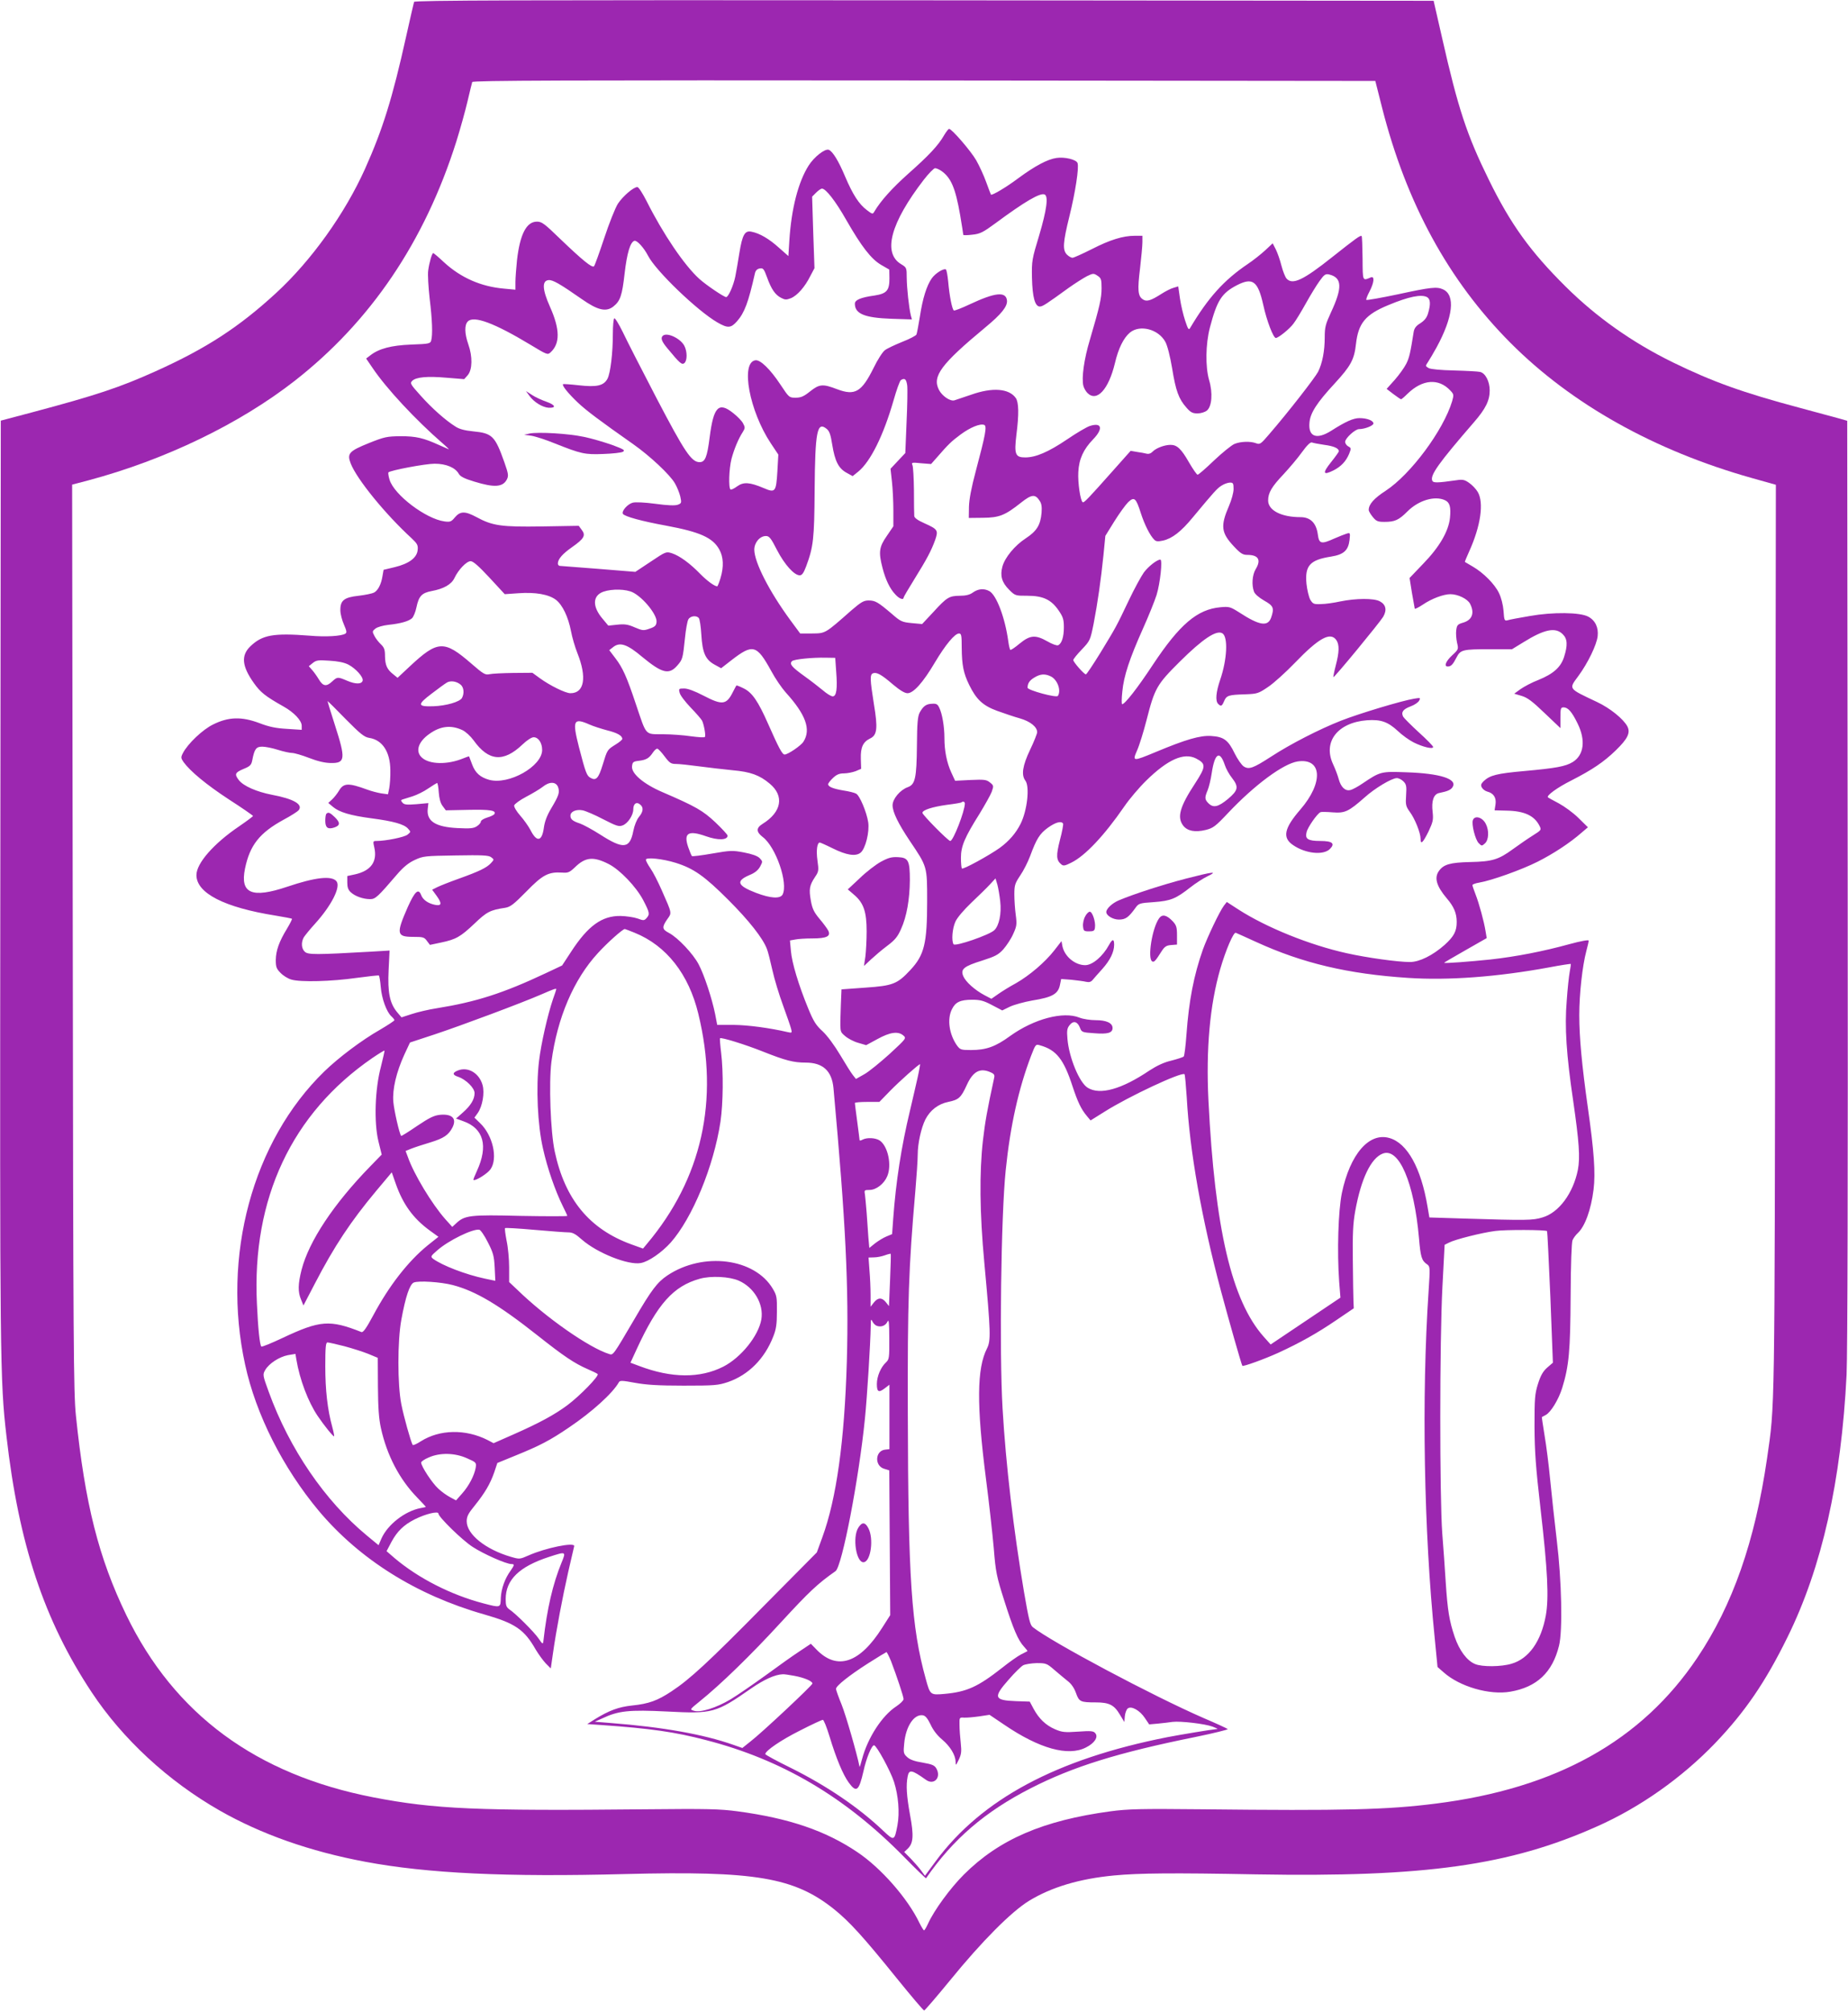 <?xml version="1.0" standalone="no"?>
<!DOCTYPE svg PUBLIC "-//W3C//DTD SVG 20010904//EN"
 "http://www.w3.org/TR/2001/REC-SVG-20010904/DTD/svg10.dtd">
<svg version="1.0" xmlns="http://www.w3.org/2000/svg"
 width="1176pt" height="1280pt" viewBox="0 0 1176 1280"
 preserveAspectRatio="xMidYMid meet">
<g transform="translate(0,1280) scale(0.1,-0.1)"
fill="#9c27b0" stroke="none">
<path d="M2635 12788 c-2 -7 -25 -105 -50 -218 -88 -397 -150 -594 -262 -844
-128 -285 -342 -584 -566 -790 -237 -218 -445 -353 -767 -498 -227 -102 -372
-151 -785 -261 l-200 -53 -3 -2930 c-3 -3041 -2 -3177 39 -3529 78 -687 240
-1174 542 -1630 198 -299 486 -565 815 -753 263 -150 574 -260 927 -326 395
-74 895 -98 1655 -78 826 21 1074 -21 1328 -224 98 -79 184 -173 401 -442 90
-111 167 -202 172 -202 4 0 79 87 165 192 202 248 390 437 503 506 143 87 320
140 541 161 158 15 376 17 900 7 1078 -19 1616 56 2173 305 275 122 539 309
751 529 191 200 320 388 461 675 219 444 342 992 376 1670 6 136 9 1236 7
3139 l-3 2929 -45 13 c-25 7 -139 38 -255 69 -364 97 -556 166 -810 290 -257
126 -484 286 -680 480 -226 224 -351 397 -490 680 -141 287 -196 453 -299 908
l-53 232 -3242 3 c-2588 2 -3242 0 -3246 -10z m6160 -673 c155 -609 423 -1100
816 -1495 389 -391 918 -687 1537 -861 l153 -43 -4 -2881 c-4 -3091 -2 -2963
-52 -3312 -77 -529 -219 -934 -444 -1269 -355 -529 -899 -832 -1666 -928 -308
-39 -580 -46 -1485 -36 -393 4 -472 2 -584 -13 -428 -58 -707 -178 -932 -402
-88 -88 -190 -228 -228 -312 -11 -24 -22 -43 -26 -43 -3 0 -16 21 -29 47 -75
157 -246 351 -396 451 -202 136 -434 215 -761 259 -112 15 -191 17 -584 13
-1076 -11 -1345 1 -1734 76 -746 145 -1266 528 -1572 1159 -176 364 -263 707
-321 1270 -15 144 -17 450 -20 3041 l-4 2881 103 27 c487 130 962 359 1313
633 484 378 828 887 1029 1523 25 80 57 195 71 255 14 61 28 116 30 123 4 10
584 12 2876 10 l2871 -3 43 -170z"/>
<path d="M6007 11938 c-37 -64 -96 -127 -227 -243 -102 -91 -176 -173 -216
-241 -10 -18 -13 -17 -47 9 -51 38 -90 99 -139 214 -42 100 -79 160 -104 170
-24 9 -93 -45 -128 -100 -66 -104 -110 -273 -123 -479 l-6 -97 -60 53 c-63 57
-123 92 -175 102 -42 9 -58 -19 -77 -136 -8 -52 -20 -120 -26 -150 -12 -58
-44 -130 -58 -130 -14 0 -128 77 -171 116 -95 86 -230 285 -335 494 -25 49
-51 90 -59 90 -25 0 -92 -58 -124 -106 -17 -27 -56 -125 -87 -219 -31 -93 -60
-174 -65 -179 -12 -12 -74 39 -217 176 -98 95 -115 108 -146 108 -67 0 -108
-80 -127 -245 -5 -49 -10 -112 -10 -139 l0 -49 -74 7 c-146 13 -273 69 -380
167 -35 33 -66 59 -69 59 -8 0 -25 -59 -32 -110 -4 -25 1 -105 9 -178 17 -139
20 -231 10 -268 -5 -20 -14 -22 -127 -26 -128 -5 -206 -26 -261 -69 l-26 -20
41 -60 c88 -131 274 -330 444 -478 28 -24 46 -42 40 -39 -5 2 -32 14 -59 26
-101 46 -148 57 -246 57 -88 -1 -103 -4 -203 -44 -126 -51 -140 -66 -115 -130
39 -100 222 -324 387 -475 36 -34 42 -44 39 -74 -4 -50 -55 -88 -146 -110
l-71 -17 -7 -40 c-8 -52 -29 -92 -54 -105 -12 -6 -55 -15 -97 -20 -94 -10
-118 -30 -117 -93 0 -23 11 -64 23 -91 17 -39 19 -51 9 -57 -25 -16 -124 -22
-227 -13 -232 18 -302 5 -378 -68 -60 -58 -54 -126 23 -234 42 -59 72 -83 189
-149 66 -37 115 -89 115 -122 l0 -26 -92 6 c-71 4 -113 12 -178 37 -112 42
-196 40 -294 -9 -66 -32 -161 -122 -192 -182 -14 -27 -13 -32 4 -57 43 -59
144 -143 289 -238 84 -54 153 -102 153 -105 0 -3 -39 -32 -87 -65 -163 -110
-273 -236 -273 -311 0 -115 177 -206 505 -258 55 -9 101 -18 103 -20 2 -2 -12
-30 -31 -62 -51 -83 -71 -140 -72 -200 0 -44 4 -56 30 -82 16 -17 47 -37 70
-43 57 -17 255 -12 415 11 74 10 138 17 141 15 3 -2 9 -35 12 -73 6 -74 37
-159 68 -187 10 -9 19 -20 19 -24 0 -4 -41 -31 -92 -61 -116 -66 -262 -176
-354 -265 -457 -444 -655 -1176 -504 -1866 69 -318 241 -657 469 -930 259
-308 622 -536 1051 -658 199 -57 256 -96 329 -224 18 -30 47 -70 64 -88 l32
-32 13 90 c22 156 62 364 98 524 20 85 37 159 38 164 4 27 -182 -11 -290 -59
-57 -25 -58 -25 -113 -9 -161 47 -281 143 -281 226 0 31 10 50 51 100 65 81
98 137 124 211 l20 60 115 47 c155 63 219 96 341 179 147 99 278 218 317 287
7 13 21 12 103 -3 71 -13 147 -18 309 -18 199 0 220 2 283 23 130 45 233 148
288 290 18 45 23 78 23 157 1 92 -1 104 -26 146 -115 195 -443 237 -671 85
-64 -43 -101 -91 -211 -280 -135 -230 -134 -228 -159 -220 -127 39 -402 231
-584 408 l-53 50 0 94 c0 51 -7 127 -16 168 -8 42 -13 79 -10 81 3 3 88 -2
188 -11 101 -9 198 -16 216 -16 26 0 46 -11 85 -46 97 -85 295 -164 375 -149
50 9 133 67 190 130 138 156 274 485 317 770 17 117 19 314 4 438 -6 49 -9 90
-7 92 8 7 158 -39 271 -84 146 -58 197 -71 274 -71 110 0 167 -53 177 -163 78
-854 98 -1266 85 -1737 -15 -509 -66 -874 -156 -1120 l-35 -96 -337 -340
c-355 -360 -471 -467 -588 -544 -89 -59 -144 -79 -251 -90 -86 -9 -147 -32
-236 -87 l-49 -31 89 -6 c314 -22 468 -44 667 -96 484 -125 884 -361 1260
-743 75 -77 139 -138 140 -136 171 248 375 424 667 573 268 137 553 226 1048
326 117 24 209 47 205 50 -4 4 -73 36 -153 70 -324 141 -965 482 -1087 578
-18 14 -26 48 -57 227 -66 392 -115 805 -136 1165 -21 360 -10 1226 20 1515
29 284 82 519 161 727 29 75 30 76 57 68 104 -29 151 -88 207 -260 33 -100 55
-146 90 -188 l25 -30 88 55 c153 97 493 256 510 239 3 -4 9 -70 14 -147 19
-344 94 -768 219 -1236 47 -175 129 -464 135 -472 5 -6 139 42 229 83 139 64
246 124 368 207 l112 76 -2 44 c-1 24 -3 141 -4 259 -2 170 1 236 15 314 37
206 100 338 175 367 104 41 200 -185 231 -538 10 -119 17 -143 51 -166 20 -14
20 -19 10 -173 -45 -671 -30 -1523 39 -2204 l18 -185 39 -34 c102 -91 292
-146 424 -123 169 29 268 122 310 292 24 94 17 416 -14 670 -14 118 -33 292
-42 385 -9 94 -25 221 -36 284 -10 63 -18 115 -17 116 2 1 13 7 24 13 33 17
82 98 105 171 44 142 52 238 54 586 1 204 6 340 12 355 6 14 21 34 33 45 46
42 85 149 101 278 13 105 3 244 -37 525 -37 262 -54 442 -54 584 0 134 20 315
45 408 8 30 15 60 15 66 0 6 -48 -2 -121 -22 -171 -47 -342 -80 -504 -98 -134
-14 -295 -26 -295 -21 0 2 61 37 136 80 l135 77 -7 42 c-10 64 -42 180 -64
236 -11 28 -20 55 -20 59 0 5 19 12 43 16 78 13 271 82 372 133 101 51 206
120 280 185 l40 34 -60 59 c-33 33 -90 74 -125 93 -36 19 -67 36 -69 38 -13
10 57 62 149 108 133 68 207 118 283 192 75 73 94 111 73 152 -25 47 -110 116
-193 155 -186 88 -181 81 -119 165 61 83 117 199 123 254 6 55 -15 100 -60
124 -52 28 -225 30 -372 4 -66 -11 -129 -23 -141 -27 -20 -5 -22 -1 -26 60 -3
38 -15 85 -29 113 -27 57 -99 129 -166 168 -26 15 -49 29 -51 30 -1 1 11 31
27 66 74 163 95 311 55 379 -11 19 -36 45 -55 58 -28 20 -42 23 -79 17 -127
-18 -150 -18 -156 -2 -13 35 41 111 266 371 74 85 100 138 100 202 0 58 -28
111 -62 118 -13 3 -86 7 -163 9 -88 2 -149 8 -163 15 -22 13 -22 13 -4 40 10
15 34 56 54 92 105 193 121 333 41 369 -39 18 -77 14 -285 -31 -109 -23 -200
-39 -203 -36 -3 3 6 27 20 53 30 58 34 101 8 90 -53 -22 -51 -27 -52 121 -1
76 -3 140 -6 142 -7 7 -36 -14 -185 -132 -187 -149 -255 -181 -293 -138 -8 9
-23 46 -32 81 -9 36 -25 82 -36 104 l-20 39 -47 -44 c-26 -24 -76 -64 -112
-88 -151 -102 -252 -214 -366 -406 -9 -16 -14 -9 -32 46 -12 36 -27 99 -33
141 l-11 77 -30 -9 c-16 -4 -51 -22 -76 -38 -70 -45 -96 -52 -120 -35 -31 21
-34 59 -17 197 8 69 15 144 15 166 l0 41 -48 0 c-76 0 -159 -26 -274 -85 -60
-30 -115 -55 -123 -55 -8 0 -24 9 -35 20 -29 29 -26 76 15 242 38 153 63 314
52 341 -8 22 -82 40 -134 32 -57 -8 -137 -51 -243 -129 -77 -58 -169 -112
-174 -104 -1 2 -15 37 -30 79 -15 42 -44 105 -64 140 -35 60 -155 199 -172
199 -5 0 -19 -19 -33 -42z m-17 -225 c62 -43 90 -109 120 -281 11 -66 20 -122
20 -126 0 -3 26 -3 57 1 50 5 69 15 148 73 188 139 283 194 312 183 26 -10 14
-98 -34 -260 -46 -152 -48 -162 -46 -270 3 -123 19 -183 50 -183 18 0 42 16
184 119 41 29 93 62 116 74 39 19 43 19 67 3 23 -15 26 -23 26 -79 0 -64 -12
-116 -74 -327 -38 -125 -54 -245 -42 -294 4 -15 15 -35 26 -46 60 -60 135 23
175 190 22 94 55 160 95 194 64 53 182 22 226 -59 13 -24 30 -91 43 -168 23
-143 42 -195 91 -250 26 -30 39 -37 70 -37 22 0 47 8 60 18 32 26 39 112 14
195 -24 85 -22 227 5 332 46 175 75 220 173 271 100 51 133 26 167 -126 22
-101 64 -210 80 -210 16 0 87 57 112 91 15 19 50 77 79 129 29 52 68 116 87
142 30 42 38 47 61 42 83 -20 86 -83 11 -243 -34 -74 -39 -93 -39 -157 0 -87
-15 -164 -42 -219 -20 -38 -189 -256 -311 -397 -53 -62 -59 -67 -83 -58 -36
14 -99 12 -138 -4 -19 -8 -77 -55 -130 -105 -52 -50 -99 -91 -105 -91 -5 0
-30 36 -55 79 -49 86 -76 111 -117 111 -38 0 -91 -20 -113 -42 -11 -12 -26
-18 -40 -14 -11 3 -39 8 -61 11 l-40 7 -105 -118 c-166 -187 -192 -214 -200
-209 -15 9 -32 126 -28 192 4 83 33 145 94 208 66 68 56 110 -21 85 -19 -6
-84 -44 -144 -85 -120 -81 -200 -115 -267 -115 -63 0 -71 20 -56 144 17 132
15 207 -4 234 -43 61 -149 69 -284 21 -47 -16 -95 -32 -107 -36 -27 -7 -78 28
-98 67 -44 86 13 163 295 397 103 85 142 134 138 172 -7 58 -75 51 -237 -25
-51 -24 -97 -42 -101 -39 -11 7 -28 91 -36 183 -4 40 -10 75 -15 78 -14 8 -66
-24 -89 -56 -33 -46 -59 -130 -76 -243 -9 -56 -19 -108 -22 -115 -4 -8 -45
-29 -91 -47 -47 -19 -96 -42 -110 -53 -14 -10 -47 -61 -72 -113 -76 -153 -118
-178 -232 -135 -91 35 -113 33 -172 -14 -40 -32 -58 -40 -92 -40 -41 0 -42 1
-97 84 -65 98 -128 159 -159 154 -96 -14 -38 -323 98 -528 l48 -72 -6 -106
c-8 -132 -13 -139 -87 -107 -90 38 -129 40 -169 11 -19 -14 -38 -23 -42 -20
-14 9 -10 132 6 195 17 63 44 128 72 171 15 24 15 30 2 54 -7 15 -36 45 -63
66 -93 74 -125 41 -150 -154 -16 -127 -29 -158 -64 -158 -52 0 -95 65 -273
405 -95 182 -192 372 -216 423 -25 51 -49 90 -54 87 -5 -4 -9 -48 -9 -98 0
-122 -15 -249 -34 -286 -24 -45 -68 -55 -183 -42 -53 6 -98 9 -100 7 -8 -8 32
-58 93 -116 55 -52 139 -115 354 -266 104 -73 234 -194 265 -249 13 -22 28
-59 34 -83 9 -41 8 -44 -16 -53 -17 -6 -63 -5 -142 6 -68 9 -128 12 -145 7
-33 -9 -72 -54 -62 -71 11 -17 121 -47 275 -75 215 -40 296 -76 338 -151 27
-48 30 -109 8 -183 -9 -29 -18 -52 -21 -52 -17 0 -66 36 -109 80 -64 66 -130
114 -178 130 -38 12 -39 12 -136 -53 l-98 -65 -234 19 c-129 10 -240 19 -246
19 -7 0 -13 7 -13 15 0 28 30 62 90 104 77 54 89 75 62 110 l-19 26 -234 -4
c-260 -4 -315 4 -418 60 -71 38 -102 38 -136 -2 -23 -28 -30 -31 -67 -26 -118
16 -320 169 -349 265 -7 23 -10 44 -7 47 13 13 235 55 294 55 74 0 132 -25
154 -65 9 -16 35 -30 99 -49 127 -39 180 -35 206 13 12 24 11 35 -15 109 -60
169 -77 186 -200 198 -51 5 -87 14 -111 30 -63 39 -153 119 -223 198 -64 71
-68 78 -53 93 24 24 95 31 219 20 l112 -9 23 26 c29 35 31 117 3 196 -24 69
-25 123 -3 145 38 39 169 -10 398 -148 104 -63 110 -66 128 -49 62 56 61 147
-3 290 -49 110 -52 165 -10 170 27 3 72 -23 214 -122 100 -70 153 -82 199 -46
44 35 56 69 72 212 15 129 36 198 62 206 16 5 60 -43 87 -95 48 -95 313 -350
441 -424 66 -38 86 -37 125 7 48 55 72 119 114 305 4 18 14 28 30 31 22 4 27
-1 47 -56 27 -75 52 -112 90 -131 25 -13 33 -13 62 -2 41 17 89 72 123 140
l27 51 -8 228 -7 227 26 26 c14 14 30 25 37 25 24 0 86 -79 154 -199 98 -171
159 -249 222 -286 l52 -30 1 -56 c0 -77 -17 -97 -95 -109 -87 -12 -125 -28
-125 -52 0 -64 61 -90 234 -96 l129 -4 -7 26 c-12 50 -25 170 -26 238 0 65 -1
66 -35 87 -120 71 -68 263 144 538 31 40 63 72 71 73 9 0 27 -8 40 -17z m3091
-803 c22 -12 24 -45 7 -102 -8 -29 -23 -47 -49 -64 -28 -17 -39 -32 -43 -56
-21 -134 -28 -164 -47 -202 -12 -24 -45 -70 -73 -102 l-52 -58 43 -33 c24 -18
46 -33 49 -33 3 0 22 16 42 36 94 91 197 99 271 20 23 -24 23 -28 12 -68 -56
-186 -264 -466 -423 -570 -74 -48 -108 -86 -108 -122 0 -8 12 -28 26 -45 22
-27 32 -31 74 -31 66 0 91 11 147 67 70 70 173 101 238 71 31 -14 39 -43 32
-113 -9 -85 -67 -185 -170 -291 l-87 -91 15 -94 c9 -52 17 -97 18 -101 1 -4
25 8 52 26 56 38 131 66 175 66 48 0 109 -30 125 -61 30 -58 14 -103 -44 -120
-35 -10 -40 -16 -44 -48 -3 -20 0 -55 5 -79 10 -42 10 -43 -31 -81 -40 -37
-54 -71 -28 -71 21 0 33 13 55 56 26 51 38 54 219 54 l135 0 72 44 c133 83
205 98 251 51 30 -29 32 -70 8 -145 -21 -65 -68 -107 -164 -146 -40 -15 -90
-42 -113 -58 l-40 -29 47 -14 c37 -11 68 -34 147 -110 l100 -95 0 66 c0 59 2
66 20 66 28 0 53 -28 89 -102 53 -107 41 -202 -31 -246 -46 -28 -108 -39 -307
-57 -178 -16 -219 -27 -259 -64 -18 -18 -20 -26 -12 -41 6 -11 21 -22 35 -26
40 -10 58 -39 52 -81 l-6 -38 77 -2 c111 -2 175 -31 208 -95 14 -28 14 -28
-43 -64 -32 -20 -88 -59 -124 -85 -93 -68 -132 -80 -274 -83 -128 -3 -169 -15
-199 -58 -30 -43 -14 -96 50 -172 46 -53 64 -96 64 -151 0 -59 -17 -92 -78
-147 -75 -66 -159 -108 -220 -108 -76 0 -272 27 -402 56 -235 52 -510 163
-689 278 l-74 48 -18 -23 c-28 -37 -104 -197 -134 -279 -58 -165 -89 -324
-105 -544 -5 -71 -13 -133 -17 -137 -5 -5 -40 -16 -78 -26 -48 -11 -92 -32
-140 -63 -178 -120 -315 -158 -393 -110 -53 32 -119 192 -129 310 -5 55 -2 69
14 89 24 30 50 23 66 -18 10 -27 14 -29 90 -34 86 -7 117 2 117 33 0 32 -39
50 -107 50 -34 0 -81 7 -103 16 -104 42 -290 -8 -441 -116 -94 -69 -154 -90
-250 -90 -63 0 -69 2 -89 29 -50 71 -64 169 -32 231 22 45 53 60 129 60 51 0
73 -6 126 -34 l65 -34 49 24 c26 12 90 30 141 39 131 21 167 42 178 103 l7 34
66 -5 c36 -4 78 -9 93 -13 19 -4 31 -1 42 13 8 10 36 41 61 69 50 56 75 108
75 154 0 39 -11 38 -33 -2 -39 -72 -105 -128 -151 -128 -65 0 -131 55 -145
120 l-6 33 -45 -58 c-59 -76 -159 -161 -245 -210 -39 -21 -89 -52 -113 -69
l-43 -30 -44 23 c-62 33 -120 85 -135 121 -19 45 4 63 120 99 84 27 103 37
135 72 20 23 49 66 62 96 23 50 25 62 17 122 -5 36 -9 95 -9 131 0 59 4 70 37
120 21 30 49 86 63 123 41 111 61 143 113 181 49 35 85 45 97 27 3 -5 -6 -53
-20 -105 -25 -99 -24 -128 9 -155 13 -11 23 -9 63 11 88 43 209 171 338 358
32 47 95 121 140 165 137 134 239 179 316 140 65 -34 64 -51 -6 -159 -98 -149
-116 -216 -75 -269 27 -34 75 -43 142 -27 48 12 62 22 143 108 170 180 352
314 443 328 156 23 165 -135 17 -306 -104 -120 -116 -180 -45 -227 79 -54 192
-65 233 -24 35 35 16 51 -61 51 -79 0 -99 13 -87 57 7 31 69 119 88 126 7 3
42 2 79 -1 77 -6 101 6 201 94 65 59 174 124 206 124 12 0 30 -9 42 -21 18
-18 21 -30 17 -88 -4 -60 -2 -70 23 -105 33 -44 69 -135 69 -171 0 -41 14 -28
50 44 29 62 32 75 27 124 -9 71 6 115 41 122 54 11 75 20 86 38 32 51 -78 87
-295 94 -161 6 -165 5 -278 -71 -29 -20 -64 -39 -78 -42 -32 -8 -60 18 -74 70
-6 23 -22 65 -36 95 -66 142 30 265 217 279 88 6 132 -10 195 -68 27 -26 73
-59 101 -73 58 -29 124 -45 124 -29 0 6 -41 48 -91 93 -50 46 -95 91 -100 100
-14 28 -1 47 47 65 25 9 50 26 55 37 10 18 8 19 -33 12 -78 -13 -345 -93 -465
-140 -137 -54 -321 -148 -445 -229 -113 -73 -140 -83 -173 -62 -14 9 -40 47
-58 83 -41 85 -69 106 -150 111 -70 4 -158 -21 -352 -102 -147 -61 -150 -61
-119 10 14 31 41 118 60 192 52 204 65 227 212 373 147 146 234 203 271 180
37 -23 30 -167 -14 -295 -27 -79 -32 -135 -13 -154 18 -18 24 -15 38 18 15 36
29 40 135 43 76 3 83 5 145 47 36 24 112 93 169 152 154 160 227 200 265 146
20 -29 19 -76 -4 -163 -10 -38 -16 -71 -15 -73 5 -5 294 346 317 384 25 43 18
78 -22 99 -38 20 -152 19 -250 -1 -41 -9 -97 -17 -124 -17 -46 -2 -51 1 -68
28 -9 17 -20 63 -24 101 -11 116 22 152 156 173 81 13 110 39 118 106 5 46 4
47 -19 40 -13 -4 -48 -18 -78 -31 -84 -38 -97 -34 -105 27 -10 72 -47 109
-110 109 -122 0 -206 43 -206 106 0 49 22 87 99 168 36 39 89 101 116 139 32
44 54 66 64 62 7 -3 43 -10 78 -15 61 -8 93 -22 93 -41 0 -4 -23 -36 -51 -71
-55 -69 -50 -84 18 -50 48 25 78 57 98 104 14 35 14 38 -5 48 -11 6 -20 19
-20 29 0 23 64 81 88 81 37 0 92 22 92 36 0 18 -40 34 -89 34 -39 0 -88 -22
-179 -80 -93 -59 -148 -39 -139 52 5 61 48 127 160 248 103 112 125 152 136
252 15 132 60 187 206 247 129 54 209 70 246 51z m-3308 -561 c3 -22 1 -128
-4 -236 l-8 -195 -47 -50 -47 -50 9 -82 c5 -44 9 -127 9 -183 l0 -101 -42 -62
c-49 -70 -53 -103 -27 -203 19 -74 47 -133 82 -169 24 -27 52 -37 52 -20 0 4
31 57 69 118 80 129 107 180 132 249 21 61 17 68 -68 106 -41 18 -64 34 -65
46 -1 10 -2 83 -2 163 -1 80 -5 153 -10 162 -7 16 -2 17 56 11 l63 -5 38 43
c72 83 92 102 150 145 61 45 124 71 150 61 19 -7 8 -63 -53 -292 -29 -108 -43
-183 -44 -230 l-1 -70 90 1 c104 1 140 15 242 96 68 54 91 56 119 12 12 -17
15 -39 12 -77 -7 -78 -31 -116 -101 -162 -69 -45 -132 -121 -148 -179 -16 -58
-4 -101 42 -147 39 -39 40 -39 117 -39 100 0 152 -25 199 -94 28 -41 33 -57
33 -107 0 -62 -14 -104 -37 -114 -9 -3 -39 8 -68 25 -76 43 -110 40 -176 -14
-30 -25 -56 -43 -60 -40 -3 2 -9 27 -13 56 -20 147 -75 294 -121 318 -34 18
-70 15 -105 -10 -19 -14 -45 -20 -82 -20 -68 -1 -82 -9 -168 -103 l-72 -77
-66 6 c-62 6 -71 10 -127 59 -87 74 -105 85 -147 85 -32 0 -48 -10 -109 -62
-170 -150 -165 -147 -251 -148 l-76 0 -65 88 c-133 182 -226 364 -227 445 0
45 35 87 74 87 21 0 32 -13 71 -90 48 -92 109 -160 144 -160 15 0 25 15 41 57
46 124 52 173 54 488 3 372 16 436 76 387 18 -14 26 -37 36 -101 17 -105 40
-150 90 -178 l40 -22 36 29 c78 64 160 230 224 452 19 67 40 126 47 130 24 15
34 7 40 -33z m2077 -660 c0 -23 -13 -70 -29 -107 -56 -129 -50 -172 32 -259
41 -44 56 -53 84 -53 72 0 90 -32 53 -92 -21 -36 -26 -100 -10 -142 5 -15 32
-38 65 -57 59 -33 65 -47 44 -108 -21 -59 -74 -51 -203 33 -57 36 -64 38 -119
33 -148 -13 -260 -109 -430 -365 -98 -149 -179 -252 -196 -252 -4 0 -4 36 1
80 9 99 46 210 131 400 36 80 75 177 87 215 23 74 39 225 24 225 -21 0 -76
-43 -105 -82 -17 -24 -61 -104 -96 -178 -80 -168 -79 -166 -180 -332 -47 -76
-88 -138 -93 -138 -11 0 -80 78 -80 91 0 6 24 36 54 67 53 56 54 59 75 162 26
134 47 282 63 438 l12 123 57 92 c32 51 71 105 88 122 39 37 50 28 81 -70 23
-71 58 -142 85 -168 11 -12 23 -13 56 -6 58 13 115 57 189 147 140 168 155
185 184 203 17 11 41 19 54 19 19 0 22 -5 22 -41z m-4735 -564 l97 -105 86 6
c109 8 194 -7 240 -42 42 -33 78 -108 96 -201 7 -38 25 -99 40 -137 62 -155
45 -256 -44 -256 -31 0 -129 48 -194 95 l-48 35 -122 -1 c-66 -1 -134 -4 -151
-8 -27 -6 -39 1 -115 67 -174 151 -214 149 -392 -17 l-78 -73 -27 22 c-40 31
-52 58 -53 116 0 41 -5 55 -26 75 -14 13 -33 37 -41 53 -15 28 -14 31 6 47 12
10 48 20 83 24 76 8 127 22 150 42 9 9 22 39 28 69 15 72 34 92 97 104 76 14
126 42 145 83 25 53 77 107 103 107 16 0 51 -31 120 -105z m913 -94 c68 -35
155 -144 150 -188 -2 -23 -11 -31 -44 -42 -39 -14 -45 -13 -95 8 -43 19 -64
22 -111 17 l-57 -6 -35 42 c-68 79 -66 149 4 174 55 19 145 17 188 -5z m419
-163 c6 -7 13 -55 16 -106 7 -115 26 -158 84 -190 l42 -23 63 49 c139 108 163
102 256 -67 25 -47 67 -108 92 -136 128 -141 162 -236 113 -313 -15 -25 -99
-82 -120 -82 -15 0 -37 41 -105 195 -64 145 -102 200 -156 226 -24 12 -44 20
-46 18 -2 -2 -11 -20 -21 -39 -42 -85 -68 -88 -189 -25 -56 29 -99 45 -122 45
-34 0 -36 -1 -29 -27 3 -16 35 -57 69 -93 35 -36 68 -74 74 -85 12 -26 24 -93
18 -103 -3 -5 -42 -2 -88 4 -46 7 -127 13 -180 13 -116 1 -102 -14 -172 193
-58 174 -84 231 -131 292 l-38 50 23 18 c44 36 90 21 188 -62 125 -103 169
-114 221 -55 35 40 36 44 50 177 5 53 15 106 21 117 12 23 52 28 67 9z m1673
-190 c1 -109 11 -161 48 -236 45 -92 87 -131 177 -164 44 -16 109 -38 145 -48
66 -19 110 -54 110 -88 0 -9 -20 -60 -45 -112 -48 -101 -57 -160 -30 -196 29
-38 12 -191 -31 -276 -30 -59 -72 -108 -132 -152 -66 -47 -233 -139 -241 -131
-3 4 -6 34 -6 68 0 74 24 130 119 281 34 56 69 118 77 139 13 37 13 40 -11 59
-22 18 -35 20 -124 16 l-98 -5 -24 52 c-29 63 -44 138 -44 220 0 72 -14 155
-33 193 -10 22 -19 27 -45 25 -38 -1 -57 -15 -80 -57 -12 -25 -16 -66 -17
-206 -2 -212 -11 -251 -59 -268 -49 -18 -96 -75 -96 -115 0 -43 36 -116 108
-224 114 -169 112 -163 112 -387 0 -268 -18 -342 -107 -437 -83 -89 -111 -100
-286 -112 l-152 -11 -4 -95 c-6 -184 -8 -171 27 -202 17 -15 54 -35 83 -43
l51 -15 72 39 c80 44 131 51 164 23 21 -18 20 -19 -87 -118 -60 -54 -132 -113
-161 -129 l-53 -30 -19 24 c-11 13 -47 71 -81 128 -37 62 -82 123 -112 151
-42 38 -58 63 -92 146 -61 148 -104 291 -110 366 l-6 66 33 6 c18 4 67 7 109
7 93 0 120 14 101 51 -7 13 -32 47 -56 75 -34 41 -45 63 -54 114 -13 73 -9 97
26 150 24 35 25 42 16 106 -9 64 -2 114 15 114 3 0 40 -16 80 -36 90 -45 149
-54 180 -28 31 26 57 132 48 193 -10 65 -54 170 -77 182 -10 6 -47 15 -80 20
-66 11 -98 24 -98 40 0 6 14 24 31 40 23 22 41 29 70 29 22 0 55 7 74 14 l35
15 -2 65 c-2 72 14 106 59 128 45 21 50 65 24 220 -25 158 -26 187 -5 195 23
8 53 -8 126 -71 44 -37 75 -56 93 -56 38 0 99 68 174 195 68 114 127 185 154
185 15 0 17 -13 17 -92z m-799 -148 c9 -112 2 -160 -22 -160 -10 0 -38 17 -62
38 -24 20 -78 62 -120 92 -79 57 -95 76 -77 94 12 12 130 24 215 22 l60 -1 6
-85z m-3104 42 c47 -25 95 -78 91 -101 -5 -24 -44 -25 -98 -2 -61 26 -63 26
-96 -4 -37 -35 -59 -31 -85 13 -12 20 -32 48 -43 60 l-21 24 25 20 c22 18 35
20 105 15 54 -3 95 -11 122 -25z m4472 -76 c41 -22 65 -89 43 -123 -9 -14
-192 36 -193 52 0 27 12 46 42 64 40 25 70 26 108 7z m-3756 -53 c19 -18 22
-54 7 -83 -14 -25 -100 -50 -183 -53 -101 -3 -103 10 -12 79 43 33 87 65 99
72 24 14 63 8 89 -15z m-734 -217 c94 -95 119 -115 150 -120 85 -13 134 -89
135 -206 1 -41 -3 -92 -7 -114 l-8 -39 -44 6 c-23 4 -62 14 -86 23 -123 45
-153 44 -183 -8 -11 -18 -30 -42 -43 -54 l-24 -22 31 -26 c40 -33 109 -54 245
-72 137 -18 206 -37 231 -65 19 -21 19 -21 -3 -39 -20 -16 -138 -40 -197 -40
-23 0 -23 -2 -14 -42 20 -89 -21 -147 -121 -170 l-51 -11 0 -42 c0 -30 6 -47
23 -62 27 -25 79 -43 122 -43 34 0 48 13 174 160 38 44 71 71 110 89 54 25 64
26 261 29 169 3 209 1 225 -11 20 -15 20 -15 0 -37 -27 -30 -75 -53 -203 -99
-59 -21 -122 -46 -140 -55 l-32 -16 30 -41 c34 -48 30 -64 -13 -55 -43 9 -76
32 -87 62 -17 45 -40 24 -85 -76 -75 -171 -72 -190 35 -190 62 0 70 -2 87 -26
l19 -25 71 15 c95 20 123 36 213 121 77 74 100 86 195 100 34 6 54 22 135 104
103 106 140 125 226 120 39 -3 48 1 82 33 67 66 118 71 216 21 72 -37 174
-144 219 -229 42 -81 43 -90 21 -115 -15 -16 -19 -16 -57 -2 -23 8 -71 15
-107 16 -119 2 -208 -62 -316 -228 l-57 -87 -106 -50 c-270 -127 -442 -182
-691 -222 -52 -8 -124 -25 -160 -37 l-65 -21 -28 33 c-47 57 -61 125 -54 268
l6 124 -117 -7 c-352 -20 -401 -20 -422 -1 -22 20 -25 59 -7 92 7 11 39 51 72
87 105 116 165 235 136 270 -31 37 -135 25 -313 -35 -226 -76 -301 -43 -269
115 31 150 93 228 247 312 45 24 87 51 94 59 31 37 -31 73 -170 99 -97 19
-180 55 -210 93 -29 38 -25 48 29 71 42 17 50 25 56 54 14 74 25 88 64 88 20
0 65 -9 99 -20 35 -11 76 -20 90 -20 15 0 63 -14 107 -31 54 -21 99 -32 138
-33 95 -2 98 25 28 242 -27 84 -48 152 -46 152 1 0 53 -51 114 -114z m1552
-35 c24 -11 75 -27 112 -37 65 -16 97 -34 97 -55 0 -5 -19 -21 -42 -35 -54
-34 -53 -32 -83 -130 -26 -85 -42 -102 -76 -83 -25 13 -32 31 -75 197 -43 169
-35 188 67 143z m-808 -36 c20 -9 52 -39 71 -65 95 -133 190 -141 310 -27 29
28 59 47 72 47 30 0 54 -36 54 -81 0 -104 -212 -224 -337 -190 -57 16 -89 44
-109 99 -10 26 -18 48 -19 50 -1 1 -17 -4 -36 -12 -101 -42 -217 -40 -265 5
-42 39 -23 100 48 150 71 51 139 58 211 24z m1287 -168 c31 -41 40 -47 72 -47
21 0 86 -7 145 -15 59 -8 156 -19 215 -25 114 -10 172 -31 237 -86 93 -78 75
-180 -46 -255 -42 -26 -42 -51 1 -84 84 -64 163 -295 126 -366 -16 -28 -77
-24 -169 11 -120 46 -130 75 -42 113 35 14 55 31 68 54 17 32 17 33 -3 54 -14
14 -48 26 -100 36 -74 14 -86 13 -202 -7 -68 -12 -126 -19 -129 -16 -3 3 -14
29 -24 58 -30 89 1 108 114 68 76 -27 137 -25 137 4 0 6 -35 44 -77 84 -81 76
-125 101 -338 193 -121 52 -199 119 -193 165 3 26 8 30 43 34 49 6 66 17 90
53 10 15 23 26 29 24 6 -2 27 -24 46 -50z m3564 -53 c8 -25 29 -62 46 -83 44
-57 40 -78 -26 -134 -62 -51 -93 -58 -124 -27 -24 24 -25 36 -5 83 8 19 20 68
26 109 19 127 51 147 83 52z m-5002 -174 c3 -40 11 -70 25 -88 l20 -27 144 3
c139 3 179 -4 165 -27 -4 -6 -25 -16 -46 -22 -22 -7 -40 -18 -40 -25 0 -8 -11
-21 -25 -30 -21 -14 -43 -16 -123 -12 -141 7 -199 44 -190 123 l4 36 -76 -7
c-63 -5 -78 -3 -89 10 -11 13 -11 16 0 20 8 2 37 12 64 20 28 9 73 31 100 50
28 19 53 34 56 35 4 1 9 -26 11 -59z m759 34 c12 -34 6 -54 -43 -136 -27 -45
-42 -85 -47 -123 -12 -89 -45 -95 -85 -16 -13 25 -43 67 -66 93 -23 26 -40 55
-38 64 2 9 36 34 76 55 40 21 87 49 105 63 43 35 84 34 98 0z m2589 -106 c-1
-50 -74 -238 -93 -238 -13 0 -177 166 -177 179 0 18 63 38 156 51 49 6 91 13
93 16 9 8 21 4 21 -8z m-2062 -10 c18 -18 14 -44 -12 -75 -14 -17 -29 -54 -36
-90 -22 -113 -63 -117 -211 -22 -50 32 -108 63 -128 70 -46 15 -61 27 -61 50
0 26 36 42 78 34 19 -4 78 -29 131 -57 84 -43 99 -48 123 -39 33 12 68 65 68
102 0 39 23 52 48 27z m222 -367 c115 -36 184 -85 335 -236 132 -132 219 -243
245 -311 7 -16 22 -77 35 -135 13 -59 44 -160 68 -225 24 -66 47 -132 51 -148
7 -27 6 -28 -21 -22 -116 27 -253 45 -344 46 l-105 0 -13 68 c-20 99 -69 249
-105 317 -35 67 -132 170 -189 200 -44 23 -46 36 -11 87 30 42 32 33 -36 187
-23 52 -54 113 -71 137 -16 23 -29 48 -29 55 0 17 107 6 190 -20z m2065 -245
c9 -78 -7 -155 -38 -184 -32 -30 -249 -105 -259 -89 -14 22 -8 101 12 144 11
25 53 74 101 120 45 43 99 95 118 116 l36 39 12 -40 c6 -22 14 -70 18 -106z
m-2326 -200 c202 -82 344 -263 405 -516 134 -550 22 -1049 -328 -1464 l-24
-29 -75 27 c-266 97 -422 286 -487 591 -27 127 -38 436 -21 570 37 280 142
525 296 692 60 66 158 153 171 153 2 0 31 -11 63 -24z m3956 -59 c295 -135
584 -203 965 -228 257 -17 568 6 899 67 73 14 135 23 137 22 1 -2 -2 -25 -7
-51 -5 -27 -14 -109 -19 -184 -14 -165 -2 -345 41 -635 38 -264 45 -360 30
-440 -30 -149 -121 -273 -226 -303 -62 -19 -103 -19 -495 -7 l-224 7 -12 70
c-41 244 -128 402 -241 435 -130 39 -252 -102 -304 -350 -23 -115 -31 -369
-17 -565 l8 -100 -222 -149 -222 -149 -44 49 c-204 230 -311 685 -352 1504
-16 327 9 606 75 835 35 121 85 237 99 231 6 -2 65 -29 131 -59z m-4455 -300
c0 -2 -9 -30 -21 -63 -34 -100 -76 -284 -89 -395 -20 -167 -9 -406 25 -554 28
-127 79 -272 126 -367 16 -32 29 -60 29 -63 0 -3 -134 -3 -297 0 -323 8 -356
4 -411 -48 l-24 -22 -45 50 c-84 95 -200 286 -238 396 l-14 37 37 15 c20 8 75
26 122 40 84 26 114 46 139 94 29 57 -1 88 -79 81 -38 -4 -67 -18 -146 -71
-54 -37 -99 -65 -101 -63 -11 10 -45 161 -50 216 -7 80 19 189 70 301 l36 77
158 52 c171 57 549 198 678 254 78 34 95 40 95 33z m-1116 -493 c-38 -142 -45
-354 -16 -474 l21 -85 -73 -75 c-233 -239 -390 -476 -437 -658 -23 -91 -24
-141 -3 -190 l15 -37 73 140 c123 237 228 395 390 589 l99 118 26 -74 c46
-130 110 -218 213 -294 l58 -42 -69 -55 c-124 -101 -245 -256 -346 -445 -44
-82 -64 -110 -75 -106 -202 80 -263 75 -503 -38 -70 -33 -131 -58 -134 -54
-10 10 -21 115 -28 271 -33 670 222 1212 734 1564 41 28 76 49 78 48 1 -2 -9
-48 -23 -103z m3416 -66 c-10 -46 -32 -139 -48 -208 -57 -236 -91 -459 -108
-693 l-7 -98 -36 -15 c-20 -8 -52 -28 -73 -44 l-36 -29 -6 67 c-3 37 -8 108
-11 157 -4 50 -9 102 -11 118 -5 25 -3 27 29 27 43 0 93 39 113 87 30 71 5
190 -47 227 -27 18 -81 21 -110 6 -10 -6 -19 -7 -19 -3 0 4 -7 58 -15 118 -8
61 -15 113 -15 118 0 4 35 7 78 7 l78 0 69 71 c63 64 181 169 190 169 1 0 -5
-37 -15 -82z m465 30 c22 -10 26 -17 21 -37 -45 -207 -57 -277 -71 -396 -23
-203 -21 -459 9 -780 41 -443 42 -493 17 -543 -65 -127 -67 -358 -7 -827 20
-154 42 -354 50 -445 12 -151 18 -179 66 -330 58 -183 88 -254 126 -295 14
-15 24 -28 22 -29 -2 -1 -20 -11 -41 -21 -21 -11 -75 -49 -120 -85 -154 -121
-224 -153 -367 -166 -90 -8 -91 -7 -119 96 -91 327 -112 642 -114 1685 -2 717
5 927 48 1420 8 93 15 196 15 230 0 71 22 170 49 224 30 58 81 98 145 111 67
14 81 26 118 107 40 88 85 112 153 81z m-3201 -1080 c35 -68 40 -88 44 -162
l4 -84 -67 14 c-122 26 -270 83 -329 126 -17 14 -16 17 27 54 70 62 225 138
267 131 8 -1 33 -37 54 -79z m6741 70 c2 -2 11 -191 21 -420 l16 -417 -36 -31
c-27 -24 -42 -50 -59 -104 -20 -64 -22 -91 -22 -271 1 -164 8 -258 38 -520 46
-398 54 -570 34 -682 -30 -165 -108 -275 -218 -307 -65 -20 -188 -21 -232 -2
-52 21 -100 86 -130 173 -34 101 -45 165 -57 348 -5 83 -15 222 -22 310 -17
228 -17 1230 1 1568 l14 268 28 14 c38 20 208 63 294 74 63 9 322 8 330 -1z
m-4181 -312 l-7 -165 -19 24 c-25 32 -51 32 -77 -1 l-21 -27 0 74 c0 41 -3
111 -7 157 l-6 82 34 1 c19 0 50 6 69 13 19 7 36 11 38 10 2 -1 0 -77 -4 -168z
m-963 -3 c98 -43 160 -149 144 -246 -18 -105 -129 -243 -242 -301 -148 -75
-329 -74 -535 4 l-56 21 40 87 c133 288 233 400 401 447 71 20 189 14 248 -12z
m-1820 -28 c145 -38 291 -124 539 -320 168 -133 235 -178 320 -215 30 -13 59
-27 63 -31 13 -10 -114 -140 -192 -198 -82 -61 -178 -113 -343 -186 l-127 -56
-38 20 c-140 71 -305 68 -425 -8 -26 -17 -49 -27 -52 -23 -12 21 -57 181 -72
258 -25 125 -25 403 0 539 27 147 53 224 79 236 30 13 171 4 248 -16z m2700
-260 c28 -9 55 2 67 28 8 17 11 -8 11 -109 1 -121 -1 -132 -20 -150 -34 -31
-59 -90 -59 -139 0 -51 12 -57 54 -24 l26 20 0 -205 0 -205 -27 -3 c-65 -7
-69 -104 -6 -122 l32 -10 3 -460 3 -461 -51 -80 c-143 -226 -287 -274 -418
-139 l-36 37 -72 -48 c-40 -26 -137 -95 -216 -153 -79 -57 -179 -126 -222
-152 -92 -55 -194 -87 -235 -73 -26 8 -26 8 37 59 133 107 324 292 521 507
177 192 231 243 344 322 41 29 149 588 187 970 14 139 35 473 37 590 0 43 2
47 11 28 6 -13 19 -25 29 -28z m-3390 -129 c52 -14 121 -36 153 -49 l60 -25 1
-183 c1 -137 6 -205 19 -264 38 -173 118 -326 231 -442 30 -31 55 -58 55 -59
0 -1 -15 -5 -34 -8 -99 -19 -208 -104 -248 -192 l-19 -44 -75 62 c-266 220
-492 550 -624 914 -39 107 -39 109 -22 139 25 42 89 83 144 94 l48 8 6 -36
c21 -127 75 -269 135 -358 41 -61 101 -135 105 -130 2 1 -3 27 -11 57 -31 112
-45 237 -45 388 0 122 3 152 14 152 7 0 56 -11 107 -24z m781 -713 c59 -26 60
-27 55 -61 -9 -49 -43 -115 -87 -164 l-38 -43 -37 20 c-21 11 -55 35 -76 55
-38 34 -109 142 -109 166 0 6 21 21 48 32 71 32 167 30 244 -5z m-182 -352 c0
-21 151 -169 218 -212 69 -45 213 -109 247 -109 20 0 19 -6 -5 -41 -37 -50
-60 -116 -63 -173 -2 -65 0 -65 -111 -36 -206 54 -412 159 -564 287 l-52 45
31 59 c37 68 78 108 149 144 68 34 150 54 150 36z m783 -313 c-55 -134 -92
-293 -115 -497 -3 -23 -5 -22 -31 16 -29 42 -144 157 -186 185 -19 14 -23 25
-23 65 0 123 86 207 277 269 108 35 108 35 78 -38z m2097 -625 c37 -97 80
-226 80 -242 0 -9 -21 -29 -46 -46 -91 -59 -182 -200 -218 -335 -8 -30 -15
-53 -16 -50 -17 85 -87 328 -114 395 -20 49 -36 94 -36 101 0 19 83 85 205
163 61 39 113 70 116 71 3 0 16 -26 29 -57z m1038 -55 c27 -24 66 -55 85 -71
24 -18 42 -44 54 -77 20 -56 28 -60 126 -60 85 0 117 -16 153 -77 l29 -48 3
37 c2 20 10 42 18 49 23 19 78 -12 110 -61 l27 -40 56 5 c31 3 73 8 93 11 51
6 205 -12 254 -30 21 -8 36 -15 31 -15 -41 -4 -234 -36 -317 -52 -706 -139
-1183 -394 -1476 -790 l-68 -92 -25 34 c-14 19 -44 53 -66 76 l-41 41 23 22
c35 34 39 82 14 215 -22 122 -26 188 -15 244 9 46 26 43 117 -22 51 -36 98 15
66 72 -12 21 -26 27 -88 38 -51 8 -81 19 -98 35 -23 21 -25 28 -19 87 10 108
62 187 118 179 16 -2 30 -18 50 -59 16 -36 44 -71 73 -95 51 -43 85 -98 86
-141 1 -27 1 -26 20 12 16 33 19 51 13 105 -4 36 -8 88 -8 115 -1 49 -1 50 29
48 17 -1 60 3 96 8 l66 10 95 -64 c222 -151 405 -202 518 -144 55 27 81 67 60
91 -11 14 -27 16 -109 10 -86 -6 -102 -4 -147 15 -60 26 -103 68 -137 131
l-24 45 -88 3 c-140 5 -146 24 -46 137 37 43 79 84 92 91 13 7 52 13 86 14 59
0 65 -2 111 -42z m-1653 -39 c64 -12 115 -34 115 -49 0 -11 -326 -317 -396
-370 l-50 -40 -57 20 c-190 67 -448 113 -782 139 l-100 8 47 21 c103 49 171
56 413 44 290 -15 310 -10 534 146 84 58 152 89 202 91 8 1 42 -4 74 -10z
m224 -386 c42 -139 85 -242 122 -293 49 -67 65 -54 94 73 18 84 54 169 68 164
18 -6 103 -162 126 -232 28 -88 37 -196 22 -277 -19 -99 -21 -100 -88 -37
-157 150 -361 288 -590 402 -90 44 -163 84 -163 88 0 21 101 90 221 150 74 38
139 68 145 68 6 1 25 -47 43 -106z"/>
<path d="M4217 10663 c-14 -14 -6 -36 31 -80 77 -93 91 -106 107 -93 19 16 19
73 0 110 -25 48 -113 89 -138 63z"/>
<path d="M3369 10282 c28 -40 84 -74 123 -76 50 -2 42 18 -14 38 -29 10 -71
29 -92 43 l-39 25 22 -30z"/>
<path d="M3370 10042 l-35 -8 46 -6 c26 -4 94 -26 150 -49 166 -66 191 -72
309 -67 58 2 113 8 124 14 16 10 5 16 -70 44 -49 17 -129 41 -179 51 -98 21
-289 32 -345 21z"/>
<path d="M9373 7583 c-10 -26 15 -125 37 -147 19 -19 20 -19 40 -1 24 22 27
82 5 124 -21 42 -70 56 -82 24z"/>
<path d="M7545 7210 c-147 -38 -334 -99 -426 -138 -42 -18 -79 -53 -79 -74 0
-23 43 -48 80 -48 43 0 62 14 106 75 20 28 26 30 116 36 108 8 140 21 233 94
33 26 83 58 110 71 70 33 34 29 -140 -16z"/>
<path d="M6905 6969 c-9 -16 -15 -45 -13 -62 3 -29 6 -32 38 -32 30 0 36 4 38
25 5 35 -16 100 -33 100 -8 0 -22 -14 -30 -31z"/>
<path d="M7376 6958 c-44 -61 -75 -255 -44 -274 12 -7 20 1 61 66 18 28 30 36
60 38 l37 3 0 59 c0 51 -4 64 -27 89 -39 41 -67 47 -87 19z"/>
<path d="M5606 7318 c-33 -18 -94 -65 -135 -105 l-76 -71 42 -36 c59 -51 78
-107 78 -231 0 -55 -4 -127 -8 -160 l-9 -60 44 41 c24 22 70 62 104 87 49 37
66 57 88 107 36 79 55 189 56 310 0 126 -10 144 -75 147 -40 2 -61 -3 -109
-29z"/>
<path d="M2077 7623 c-4 -3 -7 -24 -7 -45 0 -44 17 -56 58 -42 37 13 38 30 4
64 -31 30 -43 36 -55 23z"/>
<path d="M2914 5990 c-36 -14 -36 -28 1 -40 50 -17 105 -71 105 -104 0 -39
-24 -79 -74 -123 l-44 -39 47 -17 c129 -46 159 -157 86 -316 -14 -30 -24 -55
-22 -57 9 -10 88 39 108 67 49 69 15 218 -67 295 l-35 34 21 29 c30 43 45 127
31 178 -21 76 -93 119 -157 93z"/>
<path d="M5463 3083 c-41 -61 -14 -230 35 -221 44 8 63 150 28 216 -20 39 -40
41 -63 5z"/>
</g>
</svg>
